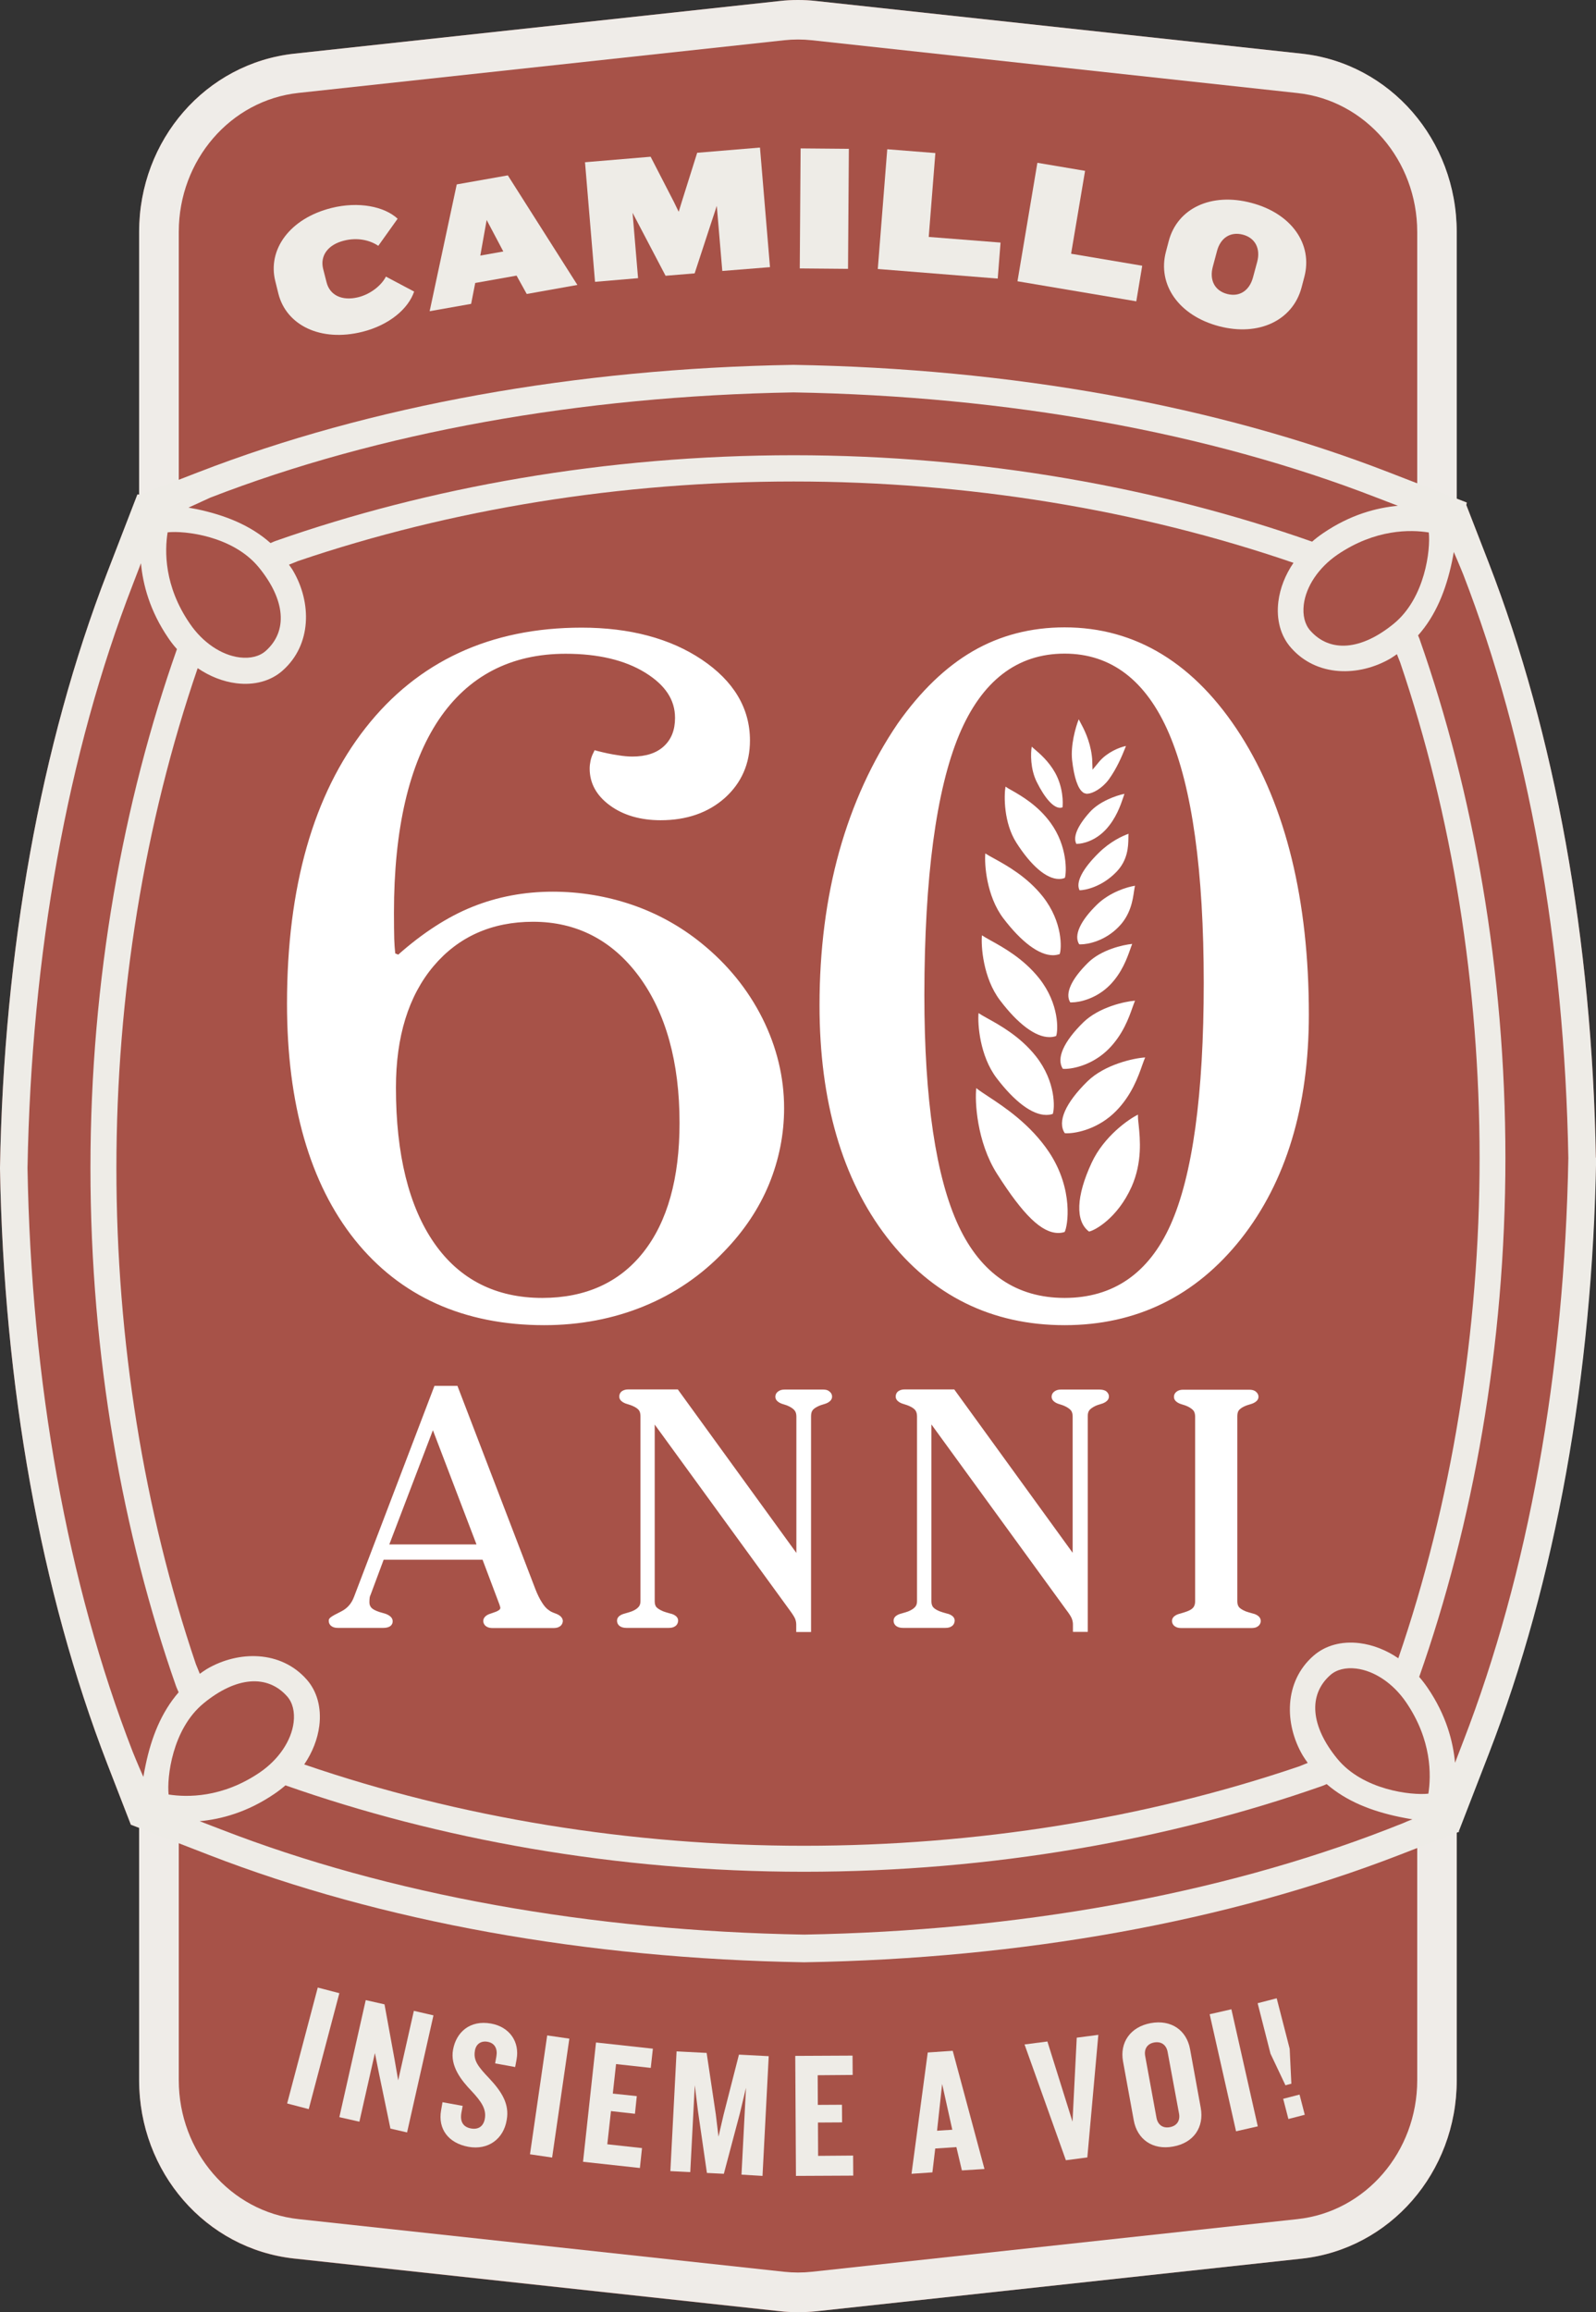 <svg xmlns="http://www.w3.org/2000/svg" xmlns:xlink="http://www.w3.org/1999/xlink" id="Livello_1" x="0px" y="0px" viewBox="0 0 1131.1 1637.5" style="enable-background:new 0 0 1131.1 1637.5;" xml:space="preserve"><rect x="0" y="0" width="1131.1" height="1637.5" fill="#333333" stroke="none"/> <style type="text/css"> .st0{fill:#EFECE8;} .st1{fill:#FFFFFF;} .st2{fill:#6598B0;} .st3{fill:#A0BBCB;} .st4{fill:#A75248;} .st5{fill:#EEECE7;} </style> <g> <g> <path class="st4" d="M1131,819.8c-2.7-154.1-28.8-299.5-76-421.4l-15.8-40.7c0.1-0.6,0.2-1.2,0.3-1.8l-7.2-2.8V164.3 c0-65.2-47.3-119.5-109.9-126.3L578.3,0.7c-4.2-0.5-8.5-0.7-12.8-0.7c-4.2,0-8.6,0.2-12.8,0.7L208.6,38 C145.9,44.8,98.6,99,98.6,164.3v186c-0.4-0.1-0.7-0.1-1.1-0.2L76,405.5C28.8,527.5,2.7,673,0,827l0,0.3l0,0.3 c2.7,154.1,28.8,299.5,76,421.5l16.6,42.8c0,0,0,0,0.1,0c0,0.1-0.1,0.2-0.1,0.3l6,2.3v178.8c0,65.2,47.3,119.5,109.9,126.3 l344.2,37.3c4.2,0.5,8.5,0.7,12.8,0.7s8.6-0.2,12.8-0.7l344.2-37.3c62.7-6.8,109.9-61.1,109.9-126.3v-175.5l1.9-0.7 c-0.2,0-0.5,0-0.7,0l21.4-55.2c47.2-121.9,73.4-267.4,76-421.5l0-0.3L1131,819.8z"></path> </g> <path class="st0" d="M565.5,1637.5c-4.2,0-8.6-0.2-12.8-0.7l-344.2-37.3c-62.7-6.8-109.9-61.1-109.9-126.3v-1309 C98.6,99,145.9,44.8,208.6,38L552.7,0.7C557,0.2,561.3,0,565.5,0c4.2,0,8.5,0.2,12.8,0.7L922.5,38c62.7,6.8,109.9,61.1,109.9,126.3 v1309c0,65.2-47.3,119.5-109.9,126.3l-344.2,37.3C574.1,1637.3,569.8,1637.5,565.5,1637.5z"></path> <path class="st4" d="M1004.4,808.6l0-644.3c0-50.7-36.7-93.2-84.9-98.4L575.3,28.5c-6.5-0.7-13-0.7-19.5,0L211.6,65.8 c-48.3,5.2-84.9,47.7-84.9,98.4v664.7h0l0,644.3c0,50.7,36.7,93.2,84.9,98.4l344.2,37.3c6.5,0.7,13,0.7,19.5,0l344.2-37.3 c48.3-5.2,84.9-47.7,84.9-98.4V808.6L1004.4,808.6z"></path> <g> <path class="st5" d="M1131,819.8c-2.7-154.1-28.8-299.5-76-421.4l-15.8-40.7c0.1-0.6,0.2-1.2,0.3-1.8l-55.5-21.5 c-121.9-47.3-267.4-73.4-421.4-76l-0.3,0l-0.3,0c-154,2.6-299.5,28.8-421.4,76l-41.4,16c-0.6-0.1-1.2-0.2-1.8-0.3L76,405.5 C28.8,527.5,2.7,673,0,827l0,0.3l0,0.3c2.7,154.1,28.8,299.5,76,421.5l16.6,42.8c0,0,0,0,0.1,0c0,0.1-0.1,0.2-0.1,0.3l55.5,21.5 c121.9,47.2,267.4,73.4,421.5,76l0.3,0l0.3,0c154.1-2.6,299.5-28.8,421.5-76l42.8-16.6c-0.2,0-0.5,0-0.7,0l21.4-55.2 c47.2-121.9,73.4-267.4,76-421.5l0-0.3L1131,819.8z"></path> <g> <path class="st4" d="M1012.6,377.1c1.3,12-2.5,46.3-24.8,64.6c-23.1,18.9-45.2,20.7-59.2,4.9c-3.9-4.4-5.5-10.9-4.6-18.4 c1.6-13,10.6-26.3,23.9-35.4C974.7,374.6,999.7,375,1012.6,377.1z"></path> <path class="st4" d="M923.3,1243.3c1.1,1.8,2.3,3.5,3.5,5.2l-5.9,2.4c-108.6,36.9-229,56.3-351.1,56.3 c-122.8,0-244.4-19.9-354.2-57.6c5.8-8.5,9.5-17.9,10.7-27.4c1.6-12.8-1.6-24.5-9-32.8c-18.2-20.6-48.2-20.6-70.7-7.4 c-1.8,1.1-3.3,2.2-5,3.4l-2.8-6.9c-36.8-108.6-56.3-229-56.3-351.1c0-122.8,19.9-244.4,57.6-354.2c8.5,5.8,17.9,9.5,27.4,10.7 c12.8,1.6,24.5-1.6,32.8-9c20.7-18.3,20.6-48.2,7.4-70.7c-0.9-1.6-2-2.9-2.9-4.3l6.5-2.6c108.6-36.8,229-56.3,351.1-56.3 c122.8,0,244.4,19.9,354.3,57.6c-5.8,8.5-9.5,17.9-10.7,27.4c-1.6,12.8,1.6,24.5,9,32.8c18.2,20.7,48.2,20.6,70.7,7.4 c1.5-0.9,2.9-2,4.3-2.9l2.3,5.8c36.9,108.6,56.3,229,56.3,351.1c0,122.8-19.9,244.4-57.6,354.2c-8.5-5.8-17.9-9.5-27.4-10.7 c-12.8-1.6-24.4,1.6-32.8,9C910,1190.9,910.1,1220.9,923.3,1243.3z"></path> <path class="st4" d="M149.1,352.4c119-46.1,261.8-71.9,413.3-74.5c151.4,2.6,294.2,28.3,413.2,74.5l15.1,5.8 c-15.2,1.4-33.8,6.3-53,19.4c-2.8,1.9-5.4,3.9-7.8,6c-107.7-37.9-233.9-61.2-367.5-61.2c-133.3,0-259.2,22.9-366.8,60.6 c0,0-2,0.7-3.9,1.6c-14.3-12.7-32.3-19.8-52.2-24c-2-0.4-3.9-0.7-5.9-1.1L149.1,352.4z"></path> <path class="st4" d="M118.8,377c12-1.3,46.3,2.5,64.6,24.8c18.9,23.1,20.7,45.2,4.9,59.2c-4.4,3.9-10.9,5.5-18.4,4.6 c-13-1.6-26.3-10.6-35.4-24C116.2,415,116.7,390,118.8,377z"></path> <path class="st4" d="M101.6,1258.4c-4-8.9-7.6-17.9-7.6-17.9c-46.2-119-71.9-261.8-74.5-413.3C22.2,675.8,47.9,533,94.1,414 l5.8-15.1c1.4,15.2,6.3,33.8,19.4,53c1.9,2.8,3.9,5.4,6.1,7.8C87.4,567.4,64.1,693.6,64.1,827.2c0,133.3,22.9,259.3,60.6,366.8 c0,0,0.9,2.4,1.9,4.5c-12.3,14.2-19.3,31.9-23.4,51.5C102.6,1252.8,102.1,1255.6,101.6,1258.4z"></path> <path class="st4" d="M119.5,1270.9c-1.3-12,2.5-46.3,24.8-64.6c23-18.9,45.2-20.7,59.2-4.9c3.9,4.4,5.5,10.9,4.6,18.4 c-1.6,13-10.6,26.3-23.9,35.4C157.5,1273.4,132.5,1272.9,119.5,1270.9z"></path> <path class="st4" d="M994.8,1291l-11.7,4.6c-119,46.1-261.8,71.8-413.2,74.5c-151.4-2.6-294.3-28.3-413.3-74.5l-15.1-5.8 c15.2-1.4,33.8-6.3,53-19.4c2.8-1.9,5.4-3.9,7.8-6c107.7,37.9,233.9,61.2,367.5,61.2c133.3,0,259.3-22.9,366.8-60.6 c0,0,1.8-0.6,3.6-1.5c14.1,12.2,31.8,19.1,51.3,23.2c3.2,0.7,6.3,1.2,9.5,1.8C997.8,1289.6,994.8,1291,994.8,1291z"></path> <path class="st4" d="M1012.3,1270.3c-12,1.3-46.4-2.5-64.6-24.8c-18.9-23.1-20.7-45.2-4.9-59.2c4.4-3.9,10.9-5.5,18.4-4.6 c13,1.6,26.3,10.6,35.4,24C1014.8,1232.4,1014.3,1257.4,1012.3,1270.3z"></path> <path class="st4" d="M1037,1233.3l-5.8,15.1c-1.4-15.2-6.3-33.8-19.4-53c-1.9-2.8-3.9-5.4-6-7.8 c37.9-107.7,61.1-233.9,61.1-367.5c0-133.3-22.9-259.3-60.6-366.8c0,0-0.5-1.6-1.3-3.3c12.7-14.3,19.8-32.3,24-52.1 c0.5-2.3,0.9-4.7,1.3-7c3.6,8.2,6.7,15.9,6.7,15.9c46.1,119,71.8,261.8,74.5,413.3C1108.8,971.5,1083.1,1114.3,1037,1233.3z"></path> </g> </g> <g> <path class="st5" d="M268.1,174.1c-6.2-4.2-15-6-24.2-3.7c-11.4,2.8-17.2,10.6-14.9,20l2.4,9.4c2.3,9.4,11.1,13.5,22.5,10.7 c9.2-2.3,16.7-8.8,19.6-14.6l20,10.6c-4.1,12.1-17.5,23.7-36.7,28.5c-29.6,7.4-53.9-4.7-59.5-27l-2.2-8.9 c-5.6-22.3,10.2-44.4,39.8-51.8c19.2-4.8,37.5-1.1,46.9,7.6L268.1,174.1z"></path> <path class="st5" d="M373.3,208.2l-7.2-13l-29.3,5.2l-2.9,14.8l-29.4,5.2l19.2-89.8l36.2-6.4l49.3,77.6L373.3,208.2z M344.9,155.8 l-4.5,25.2l16.3-2.9L344.9,155.8z"></path> <path class="st5" d="M511.9,191.9l-3.9-46.1l-4.3,13l-11.4,34.8l-20.6,1.7l-17.1-32.6l-6.3-12l3.9,46.3l-30.5,2.6l-7.1-84.7 l46.5-3.9l16.5,32l3.4,7l2.3-7.5l10.8-34.3l44.5-3.7l7.1,84.7L511.9,191.9z"></path> <path class="st5" d="M566.8,190.1l0.6-85l34.2,0.3l-0.6,85L566.8,190.1z"></path> <path class="st5" d="M622.1,190.5l6.7-84.8l34.1,2.7l-4.7,59.4l50.9,4l-2,25.5L622.1,190.5z"></path> <path class="st5" d="M721.1,199.2l14.1-83.9L769,121l-9.9,58.7l50.4,8.5l-4.2,25.2L721.1,199.2z"></path> <path class="st5" d="M863.8,231c-28.6-7.6-43.6-29.6-37.5-52.7l2-7.6c6.1-23.1,30-34.6,58.6-27c28.5,7.5,43.6,29.3,37.5,52.4 l-2,7.6C916.2,226.8,892.3,238.5,863.8,231z M891,185.4c2.4-9.1-1.2-16.8-10.1-19.2c-9.1-2.4-16,2.5-18.4,11.6l-3,11.2 c-2.4,9.1,1.1,16.8,10.2,19.2c8.9,2.3,15.8-2.5,18.3-11.7L891,185.4z"></path> </g> <g> <path class="st5" d="M203.5,1489.7l21.7-82.1l15.3,4l-21.7,82.1L203.5,1489.7z"></path> <path class="st5" d="M276.7,1507.5l-8.1-39l-2.9-14.5l-11,48.6l-14.2-3.2l18.7-82.9l13.3,3l7.2,39.4l2.5,14.4l11.1-49.2l13.9,3.2 l-18.7,82.9L276.7,1507.5z"></path> <path class="st5" d="M332,1520.4c-14.3-2.6-21.7-12.7-19.4-25.8l1-5.8l14.3,2.6l-0.9,4.9c-1.1,6.2,1.2,10.1,6.8,11.1 c5.5,1,8.9-1.8,9.8-6.9c1.2-6.7-2.3-12-9.4-19.6c-7.4-7.7-15.3-17.7-13.1-29.4c2.2-12.1,11.8-21.1,26.9-18.4 c13.2,2.4,20.4,13,18.1,25.4l-1,5.4l-14.2-2.6l0.9-5c0.9-5.1-1-9.4-6.3-10.3c-4.5-0.8-8.1,1.5-8.9,6.2c-1.3,7,2.2,11.4,10.3,19.9 c8.6,9.2,14.3,18,12.2,29.3C356.9,1514.9,345.9,1522.9,332,1520.4z"></path> <path class="st5" d="M375.6,1525.7l12.2-84.2l15.7,2.3l-12.2,84.2L375.6,1525.7z"></path> <path class="st5" d="M413.2,1531l9.2-84.5l40.3,4.4l-1.5,13.6l-24.6-2.7l-2.3,20.9l17,1.8L450,1497l-17-1.9l-2.6,23.5l24.6,2.7 l-1.5,14.1L413.2,1531z"></path> <path class="st5" d="M525.5,1540.1l3.2-61.5l-4.4,18.3l-11.3,42.6l-12-0.6l-6.3-43.5l-2.3-18.6l-3.2,61.5l-14.1-0.7l4.4-84.8 l21.3,1.1l6.5,43.5l1.9,15.8l3.6-15.5l10.9-42.6l21.1,1.1l-4.4,84.8L525.5,1540.1z"></path> <path class="st5" d="M564.1,1541l-0.5-85l40.6-0.2l0.1,13.7l-24.8,0.2l0.1,21l17.1-0.1l0.1,12.5l-17.1,0.1l0.1,23.6l24.8-0.2 l0.1,14.2L564.1,1541z"></path> <path class="st5" d="M681.7,1537.1l-3.9-16.5l-15,1l-2,16.9l-14.8,1l11.5-85.9l17.7-1.2l22.5,83.7L681.7,1537.1z M667.7,1475.9 l-3.6,33.1l10.8-0.7L667.7,1475.9z"></path> <path class="st5" d="M770.6,1527.9l-15.2,2l-29.3-82l16.2-2.1l17.8,56.8l3-59.5l15.3-2L770.6,1527.9z"></path> <path class="st5" d="M831.4,1520.2c-14.6,2.7-25.5-5.2-27.9-18.6l-7.6-41.7c-2.4-13.2,5-24.4,19.6-27.1 c14.7-2.7,25.5,5.2,27.9,18.4l7.6,41.7C853.4,1506.4,846.1,1517.6,831.4,1520.2z M827.5,1453.2c-0.9-4.9-4.4-7.6-9.5-6.7 c-5,0.9-7.3,4.7-6.4,9.6l8,43.7c0.9,4.9,4.4,7.6,9.4,6.7c5.1-0.9,7.5-4.7,6.6-9.6L827.5,1453.2z"></path> <path class="st5" d="M876,1509.4l-18.7-82.9l15.4-3.5l18.7,82.9L876,1509.4z"></path> <path class="st5" d="M915.2,1475.7l-4.2,1.1l-10.6-22.4l-9.1-35.7l13.5-3.5l9.2,35.7L915.2,1475.7z M913.1,1500.7l-3.7-14.3 l11.6-3l3.7,14.3L913.1,1500.7z"></path> </g> <g> <path class="st1" d="M385.7,938.5c25.1,0,48.9-4.5,70.6-13.4c21.8-8.9,40.9-22,56.9-38.8c14-14.4,24.7-30.4,31.8-47.6 c7.1-17.3,10.7-35.4,10.7-53.9c0-21.9-5.2-43.3-15.4-63.7c-10.2-20.3-24.7-38.2-43.3-53.2c-14.7-11.9-31.2-21-49-27.1 c-17.9-6.1-36.8-9.3-56.2-9.3c-20.2,0-39.4,3.6-57.2,10.8c-17.4,7-35,18.4-52.4,33.8l-2.1-0.9c-0.3-3.1-0.6-6.5-0.7-10.1 c-0.1-4.2-0.2-10.4-0.2-18.7c0-59.3,10.7-105.2,31.7-136.6c20.9-31.1,51.2-46.8,90-46.8c23,0,42,4.5,56.4,13.4 c14.2,8.8,21.1,19.2,21.1,32c0,8.6-2.6,15.2-7.9,20.1c-5.3,4.9-12.8,7.3-22.4,7.3c-2.8,0-6.4-0.3-10.5-1c-4.2-0.6-9-1.6-14.4-3 l-1.8-0.5l-0.8,1.7c-1,1.9-1.7,3.9-2.1,5.9c-0.4,1.9-0.6,3.7-0.6,5.4c0,10.5,4.9,19.3,14.6,26.3c9.4,6.8,21.5,10.3,35.7,10.3 c18.4,0,33.7-5.3,45.5-15.8c11.8-10.6,17.8-24.3,17.8-40.7c0-22.8-11.5-42.1-34.2-57.3c-22.4-15-51.1-22.6-85.1-22.6 c-64.6,0-116.2,23.9-153.2,71.1c-36.9,47-55.6,112.7-55.6,195.2c0,71.1,16.2,127.4,48.1,167.3 C283.6,918.1,328.8,938.5,385.7,938.5z M307.2,684.3c17.6-20.9,41.4-31.5,70.6-31.5c30.8,0,56,13,75,38.6 c19.1,25.9,28.8,60.8,28.8,103.9c0,39.2-8.6,70-25.7,91.6c-16.9,21.4-41,32.3-71.6,32.3c-32.8,0-58.5-13-76.4-38.6 c-18.1-25.9-27.3-63-27.3-110.3C280.6,734.2,289.5,705.3,307.2,684.3z M887.5,1142.6c-1.9-0.5-3.4-1-4.6-1.4 c-2.9-1.2-4.2-2.3-4.8-3c-0.8-1-1.2-2.4-1.2-4.2l0-130.9c0-1.8,0.3-3.2,1-4.2c0.5-0.7,1.7-1.9,4.4-3.1c0.9-0.4,2.1-0.8,3.5-1.2 c1.5-0.4,6.1-1.8,6.1-5.4c0-1.5-0.8-2.9-2.2-3.9c-1.2-0.8-2.6-1.1-4.3-1.1l-47,0c-1.7,0-3.2,0.4-4.3,1.2c-1.4,1-2.1,2.3-2.1,3.9 c0,3.6,4.5,5,6,5.4c1.5,0.4,2.7,0.9,3.6,1.3c2.1,1,3.5,2.1,4.3,3.1c0.7,1,1.1,2.4,1.1,4.1l0,130.9c0,1.7-0.4,3.1-1.2,4.2 c-0.9,1.2-2.5,2.2-4.8,3c-1.1,0.4-2.6,0.9-4.4,1.4c-1.5,0.4-6,1.5-6,5.4c0.1,1.7,1,3.1,2.4,3.9c1.1,0.7,2.5,1,4.3,1h49.5 c1.9,0,3.4-0.3,4.5-1.1c1.4-0.9,2.2-2.3,2.2-4C893.4,1144.1,888.9,1142.9,887.5,1142.6z M754.5,938.5c50.9,0,92.9-20.6,125-61.1 c31.9-40.4,48.1-93.8,48.1-158.9c0-80.9-16.3-147.4-48.3-197.8C847,470,805,444.3,754.5,444.3c-23.9,0-45.8,5.7-65.1,16.9 c-19.3,11.2-37.1,28.4-53.1,51.1c-18.2,26.7-32.1,57.1-41.5,90.6c-9.3,33.3-14,70-14,109.1c0,67.9,16.1,123.2,47.8,164.3 C660.4,917.5,702.8,938.5,754.5,938.5z M679.7,520.5c16-38.2,41.1-57.6,74.8-57.6c33,0,57.9,19.1,74,56.6 c16.4,38.2,24.6,97.6,24.6,176.6c0,78.9-7.9,136.6-23.6,171.5c-15.4,34.2-40.6,51.6-75,51.6c-34,0-59.2-17.1-75.1-50.9 c-16.1-34.4-24.3-89.5-24.3-163.7C655.2,621.3,663.5,559.4,679.7,520.5z M779.2,984.1l-27.4,0c-1.8,0-3.2,0.4-4.3,1.2 c-1.4,0.9-2.2,2.3-2.2,3.9c0,3.6,4.5,5,6,5.4c1.5,0.4,2.6,0.9,3.5,1.3c2.1,1,3.5,2.1,4.3,3.1c0.7,1,1.1,2.4,1.1,4.1l0,96.6 L677,985l-0.7-1H641c-1.6,0-3,0.4-4.1,1.1c-1.4,0.9-2.1,2.3-2.1,4c0,3.6,4.6,5,6.1,5.4c1.5,0.4,2.6,0.9,3.6,1.3 c2.7,1.2,3.8,2.4,4.3,3.1c0.7,1,1.1,2.4,1.1,4.2l0,130.9c0,1.6-0.4,3-1.3,4c-1,1.2-2.7,2.3-4.9,3.2c-1.1,0.4-2.6,0.9-4.5,1.4 c-1.5,0.4-5.9,1.5-5.9,5.2c0,1.7,0.8,3.1,2.2,4c1.1,0.7,2.6,1.1,4.5,1.1h29.9c1.8,0,3.2-0.3,4.3-1c1.4-0.8,2.3-2.2,2.4-4.1 c0-3.7-4.5-4.9-6-5.2c-1.9-0.5-3.4-1-4.5-1.4c-2.3-0.9-4-2-4.8-3c-0.8-1-1.2-2.4-1.2-4.2l0-125.2l95.4,131.1 c2.7,3.5,3.7,5.4,4.1,6.4c0.5,1.3,0.8,2.7,0.8,4.1v5.3h10.5l0-152.7c0-1.8,0.3-3.1,1.1-4.2c0.5-0.7,1.7-1.8,4.3-3.1 c0.9-0.4,2.2-0.9,3.7-1.3c1.5-0.4,5.9-1.8,5.9-5.4c0-1.5-0.8-2.9-2.2-3.9C782.4,984.4,781,984.1,779.2,984.1z M393.7,1142.7 c-2.5-0.9-3.8-1.6-4.5-2.2c-1.8-1.1-3.5-3-5.1-5.6c-1.7-2.6-3.3-5.9-4.8-9.8l-55.1-143.6h-16.3l-57,149.4 c-1.8,4.8-4.8,8.2-9.2,10.4c-7.9,3.9-8.7,4.8-8.7,6.5c0,1.8,0.8,3.2,2.3,4.1c1.1,0.7,2.5,1,4.3,1h31.9c1.9,0,3.3-0.3,4.5-0.9 c1.5-0.8,2.3-2.2,2.3-3.8c0-4-5.4-5.5-7.1-5.9l-2.4-0.7c-3.3-1.1-4.9-2.2-5.6-3c-0.9-1-1.4-2.2-1.4-3.9c0-1.3,0.1-2.4,0.2-3.3 c0.1-0.7,0.3-1.3,0.7-2.1l9.2-24.7h70.1l12.1,32.1c0,0.3,0.1,0.5,0.2,0.7c0.3,0.9,0.3,1.2,0.3,1.2c0,0.5-0.2,1-0.6,1.4 c-0.4,0.3-1.3,1.1-3.8,1.9c-0.6,0.2-1.3,0.5-2.3,0.8c-1.3,0.4-5.4,1.7-5.4,5.4c0.1,1.7,1,3.1,2.4,3.9c1.1,0.7,2.5,1,4.3,1l43,0 c1.8,0,3.2-0.3,4.3-1c1.4-0.8,2.3-2.2,2.4-4.1C398.7,1145.6,397,1143.9,393.7,1142.7z M275.9,1093.8l30.9-80.9l30.9,80.9 L275.9,1093.8z M583.4,984.1l-27.4,0c-1.8,0-3.2,0.4-4.3,1.2c-1.4,0.9-2.2,2.3-2.2,3.9c0,3.6,4.5,5,6,5.4c1.5,0.4,2.7,0.9,3.5,1.3 c2.1,1,3.5,2.1,4.3,3.2c0.7,1,1.1,2.3,1.1,4.1l0,96.6L481.1,985l-0.7-1h-35.3c-1.6,0-3,0.4-4.1,1.1c-1.4,0.9-2.1,2.3-2.1,4 c0,3.6,4.6,5,6.1,5.4c1.5,0.4,2.6,0.9,3.6,1.3c2.7,1.2,3.8,2.4,4.3,3.1c0.7,1,1,2.4,1,4.2l0,130.9c0,1.6-0.4,3-1.3,4 c-1,1.2-2.6,2.3-4.9,3.2c-1.1,0.4-2.7,0.9-4.5,1.4c-1.5,0.4-5.9,1.5-5.9,5.2c0,1.7,0.8,3.1,2.2,4c1.1,0.7,2.6,1.1,4.5,1.1h29.9 c1.8,0,3.2-0.3,4.3-1c1.4-0.8,2.3-2.2,2.4-4.1c0-3.7-4.5-4.9-6-5.2c-1.9-0.5-3.4-1-4.5-1.4c-2.9-1.2-4.2-2.3-4.9-3 c-0.8-1-1.2-2.3-1.2-4.1l0-125.2l95.4,131.1c2.7,3.6,3.7,5.5,4.1,6.4c0.5,1.3,0.8,2.7,0.8,4.1v5.3h10.5l0-152.7 c0-1.8,0.3-3.2,1-4.2c0.7-1.1,2.2-2.1,4.3-3.1c0.9-0.4,2.2-0.9,3.7-1.3c1.5-0.4,5.9-1.8,5.9-5.4c0-1.6-0.8-2.9-2.2-3.9 C586.5,984.4,585.1,984.1,583.4,984.1z"></path> <path class="st1" d="M750.1,873.2c-11.8,0-24.8-12.5-43.5-41.9c-14.4-22.6-15.8-51.6-14.7-60.7c1.9,1.6,4.8,3.5,8.6,6 c11.1,7.3,29.7,19.5,43,39.4c17.6,26.5,13.2,52.7,11,56.5C753,873,751.5,873.2,750.1,873.2L750.1,873.2z M771.8,872.2 c-9.8-7.3-9.2-25,1.9-48.8c8.6-18.5,26-30.7,32.8-34c-0.1,1.9,0.1,4.3,0.5,7.5c1,9.8,2.6,26.3-5,43.5 C791.9,863,775.5,871.6,771.8,872.2z M756.3,802.6c-0.8,0-1.4,0-1.7-0.1c-5.4-8.1,0.5-21.4,16.1-36.7 c12.4-12.1,33.3-16.5,40.9-16.9c-0.6,1.4-1.3,3.2-2.1,5.5c-2.8,8-7.5,21.3-18.6,32.5C778.7,799.3,763.4,802.6,756.3,802.6 L756.3,802.6z M741.4,789.6c-9.8,0-22.3-9.3-35.1-26.1c-12-15.8-13.5-38.4-12.8-46c1.5,1,3.6,2.2,6.3,3.7 c8.7,4.8,23.2,12.8,34.3,26.8c14.4,18.2,13.4,37.2,12,40.9C744.6,789.4,743,789.6,741.4,789.6L741.4,789.6z M754.6,757 c-0.6,0-1.1,0-1.4-0.1c-4.7-7.3,0.6-19.2,14.6-32.9c11-10.7,29.4-14.8,36.6-15.3c-0.5,1.3-1.1,2.8-1.8,4.8 c-2.5,7.2-6.8,19.2-16.8,29.3C774.7,754,761,757,754.6,757L754.6,757z M743.7,734.5c-9.8,0-22.3-9.3-35-26.1 c-12-15.8-13.5-38.4-12.8-46c1.5,1,3.6,2.2,6.3,3.7c8.7,4.8,23.2,12.8,34.3,26.8c14.4,18.2,13.4,37.2,12,40.8 C746.9,734.3,745.4,734.5,743.7,734.5L743.7,734.5z M759.6,709.9c-0.4,0-0.8,0-1.1,0c-3.9-6.2,0.7-16.4,12.7-28.2 c9.3-9.1,24.7-12.6,31.2-13.2c-0.4,1-0.9,2.3-1.4,3.8c-2.2,6.2-5.9,16.7-14.5,25.4C777,707.3,765.1,709.9,759.6,709.9L759.6,709.9 z M746.2,676.5c-9.8,0-22.3-9.3-35.1-26.1c-12-15.8-13.5-38.4-12.8-46c1.5,1,3.6,2.2,6.4,3.7c8.7,4.8,23.2,12.8,34.3,26.8 c14.4,18.2,13.4,37.2,12,40.8C749.5,676.2,747.9,676.5,746.2,676.5z M765.9,668.8c-0.5,0-0.8,0-1.1-0.1 c-3.9-6.2,0.7-16.4,12.7-28.1c9.1-8.8,21.5-12.5,26.9-13.3c-0.3,1-0.4,2.3-0.7,3.8c-0.9,6.3-2.4,16.8-11.1,25.5 C783.2,666.2,771.4,668.8,765.9,668.8L765.9,668.8z M765.1,630.5c-2.9-5.5,2-15.1,13.6-26.5c8.1-8,16.8-12,21.1-13.5 c-0.1,0.9-0.1,1.9-0.1,3.1c-0.1,5.8-0.3,15.5-8.6,24C780.8,628.2,768.9,630.5,765.1,630.5C765.1,630.5,765.1,630.5,765.1,630.5z M750.5,622.5c-8.9,0-19.8-9.4-30.2-25.7c-9-14.1-8.8-33.2-7.7-39.7c1.1,0.8,2.7,1.7,4.7,2.8c6.8,3.9,18.4,10.6,27.3,22.9 c12,16.5,11.3,35,10.1,38.9C753.4,622.3,752,622.5,750.5,622.5L750.5,622.5z M762.8,597.6c-2.5-4.8,0.8-12.7,9.5-22.4 c6.9-7.7,18.7-11.8,24.6-13c-0.3,0.8-0.6,1.7-0.9,2.7c-1.9,5.6-5.1,14.8-12.2,22.5c-7.5,8.1-16.4,10.2-20.4,10.2 C763.3,597.7,762.9,597.6,762.8,597.6z M751.3,572.1c-4.7,0-10.7-6.6-16.5-18.2c-4.7-9.4-4.4-20.5-3.6-25.1c0.5,0.5,1.1,1,1.8,1.6 c3.9,3.3,10.2,8.7,14.8,16.9c5.8,10.5,5.6,21.5,5.2,24.5C752.4,572,751.8,572.1,751.3,572.1L751.3,572.1z M769.8,562.1 c-0.8-0.2-1.4-0.4-1.7-0.5l-0.5-0.4c-3.7-2.5-6.4-10.6-7.8-22.9c-1.1-10.6,2.4-23,4.7-28.9c0.3,0.6,0.6,1.2,1,1.9 c2.6,4.8,6.9,12.9,8.3,24c0.2,1.5,0.3,2.9,0.3,4.3l0.2,5.5l4.8-5.8c5.7-6.6,14.1-10,18.9-11c-0.3,0.6-0.5,1.3-0.8,2 c-2.2,5.5-5.7,13.8-11.3,21.6c-4.6,6.3-11.5,10.2-15.3,10.2C770.5,562.2,770,562.2,769.8,562.1z"></path> </g> </g> </svg>